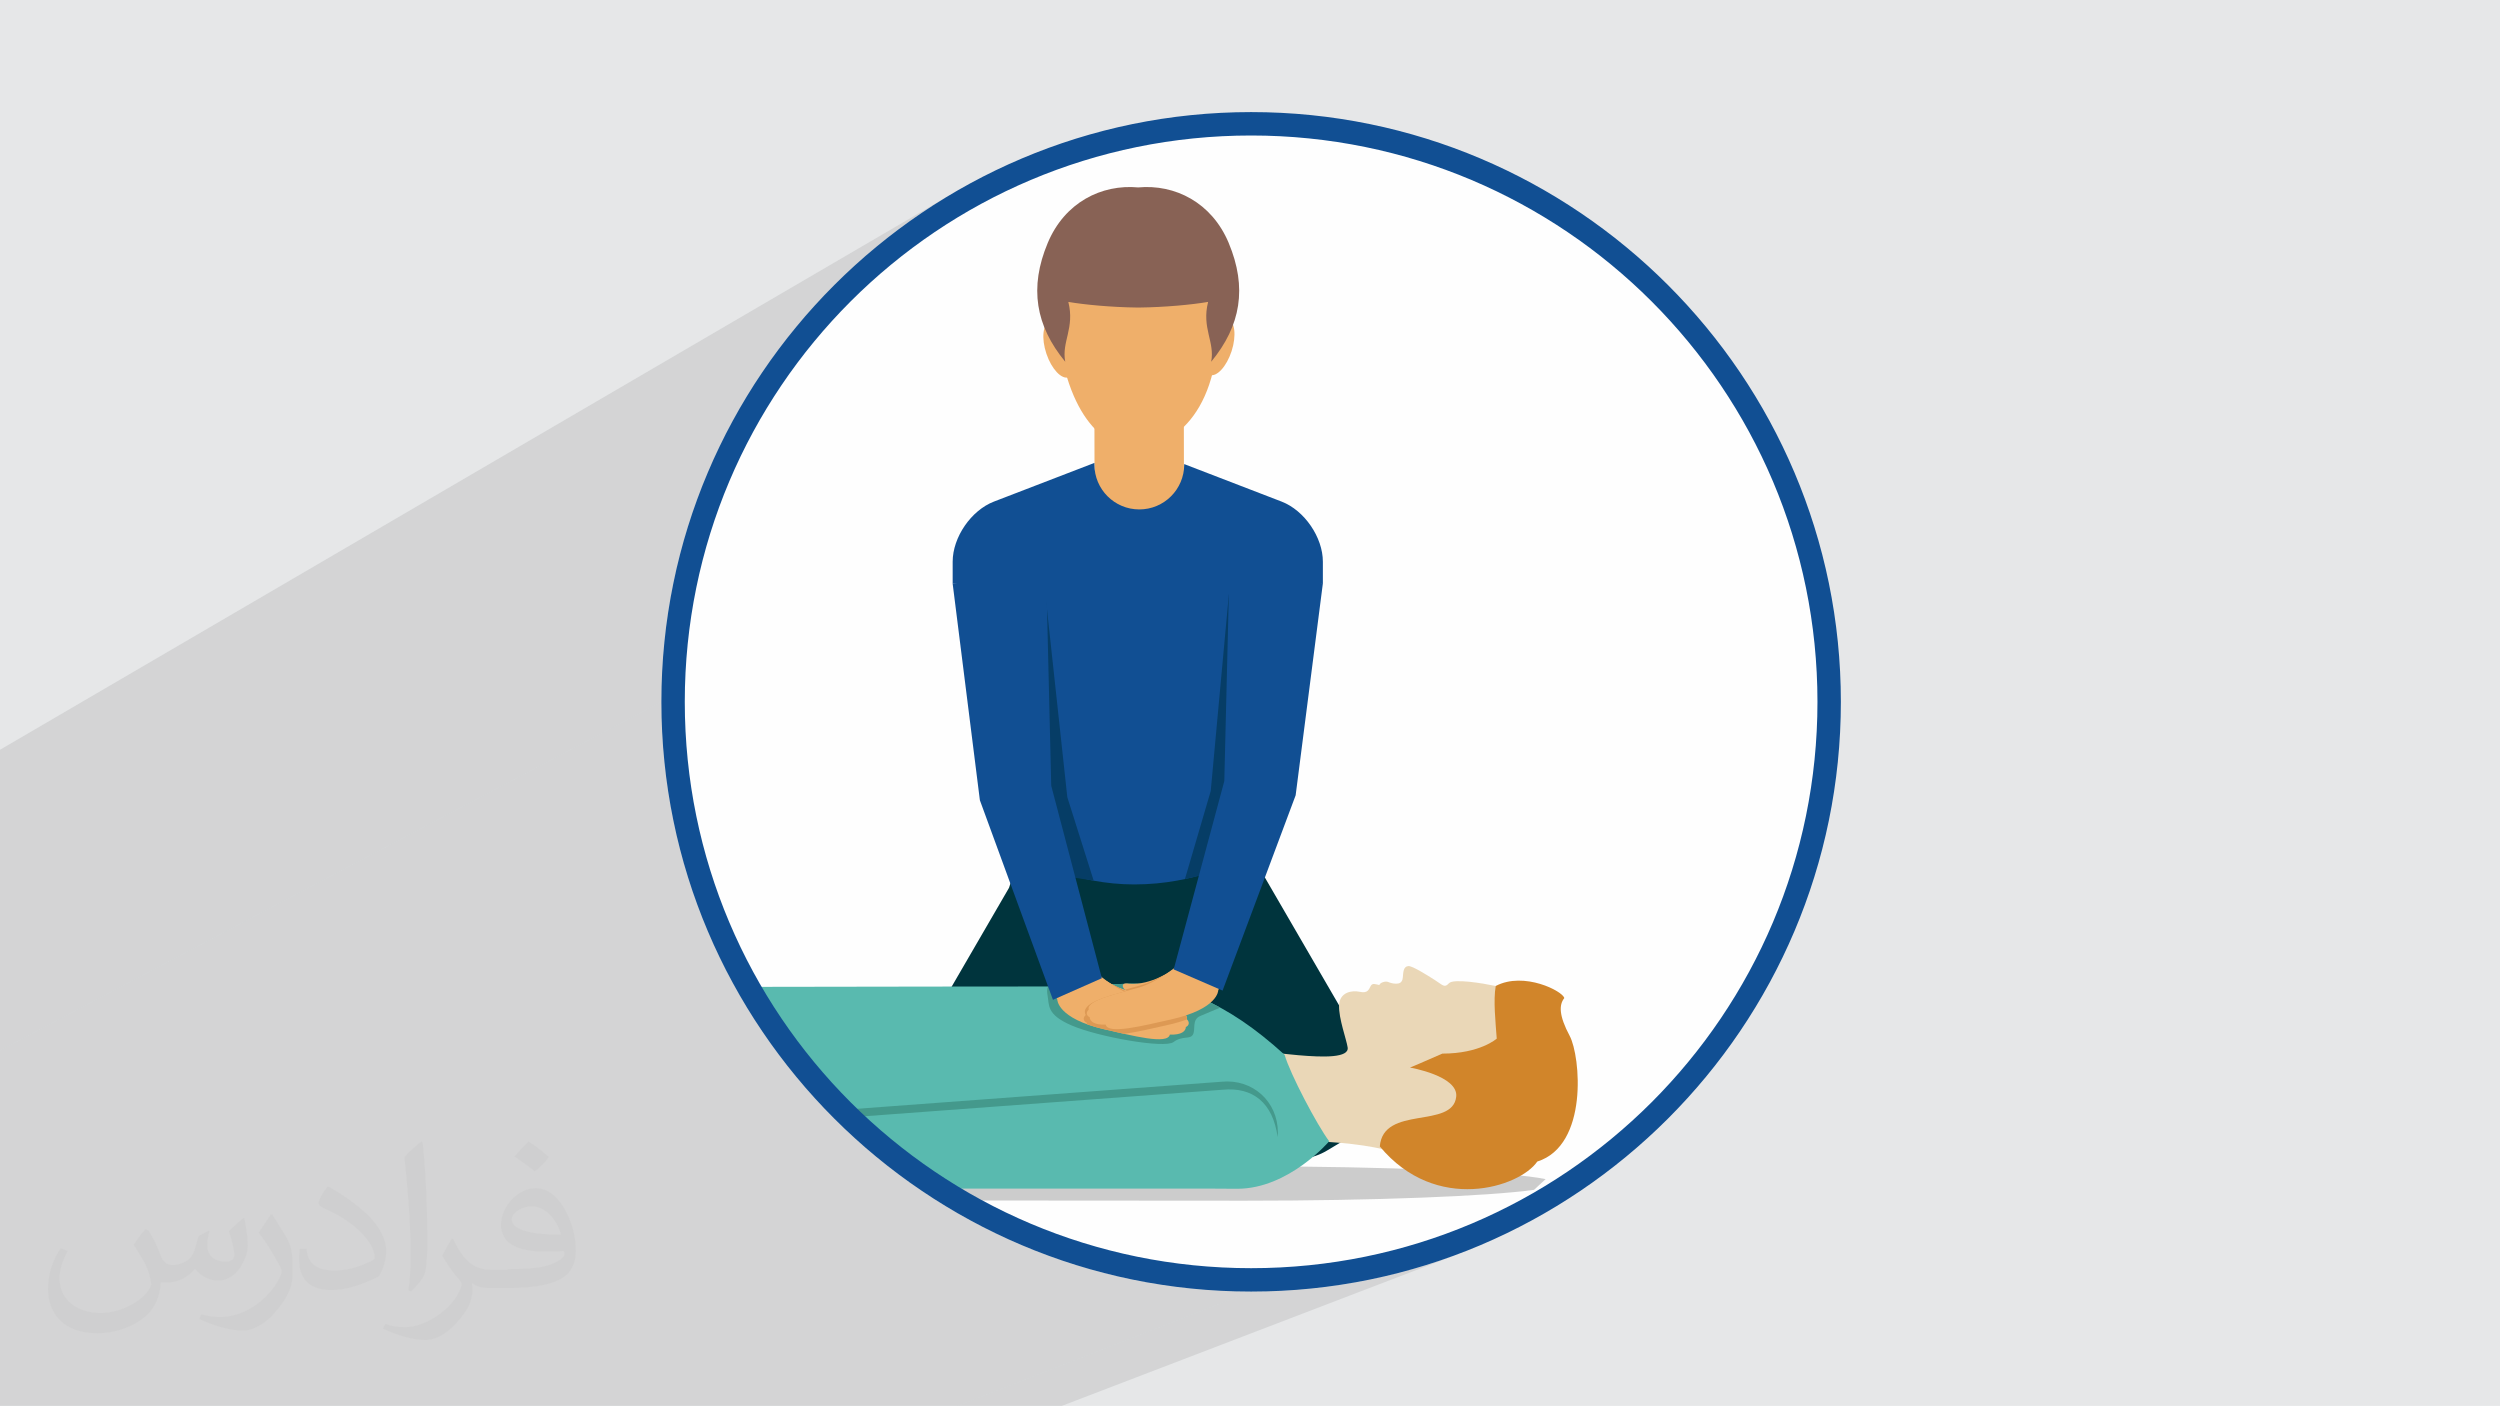 <?xml version="1.0" encoding="UTF-8"?>
<!DOCTYPE svg PUBLIC "-//W3C//DTD SVG 1.1//EN" "http://www.w3.org/Graphics/SVG/1.1/DTD/svg11.dtd">
<!-- Creator: CorelDRAW -->
<svg xmlns="http://www.w3.org/2000/svg" xml:space="preserve" width="3.704in" height="2.083in" version="1.1" style="shape-rendering:geometricPrecision; text-rendering:geometricPrecision; image-rendering:optimizeQuality; fill-rule:evenodd; clip-rule:evenodd"
viewBox="0 0 3701 2081.31"
 xmlns:xlink="http://www.w3.org/1999/xlink"
 xmlns:xodm="http://www.corel.com/coreldraw/odm/2003">
 <defs>
  <style type="text/css">
   <![CDATA[
    .fil0 {fill:#E6E7E8}
    .fil3 {fill:#FEFEFE}
    .fil4 {fill:#00343D;fill-rule:nonzero}
    .fil13 {fill:#063D66;fill-rule:nonzero}
    .fil10 {fill:#114F93;fill-rule:nonzero}
    .fil9 {fill:#44998C;fill-rule:nonzero}
    .fil8 {fill:#59BAAF;fill-rule:nonzero}
    .fil12 {fill:#886255;fill-rule:nonzero}
    .fil5 {fill:#CCCCCC;fill-rule:nonzero}
    .fil7 {fill:#D1852A;fill-rule:nonzero}
    .fil14 {fill:#DD9954;fill-rule:nonzero}
    .fil6 {fill:#EAD7B7;fill-rule:nonzero}
    .fil11 {fill:#EFAF6A;fill-rule:nonzero}
    .fil2 {fill:#373435;fill-opacity:0.031}
    .fil1 {fill:#373435;fill-opacity:0.102}
   ]]>
  </style>
 </defs>
 <g id="Layer_x0020_1">
  <polygon class="fil0" points="-0,0 3701,0 3701,2081.31 -0,2081.31 "/>
  <g id="_1610144316320">
   <polygon class="fil1" points="-0,1555.15 -0,1109.96 1399.79,292.51 1364.36,315.24 1330.13,339.6 1297.13,365.54 1265.44,393 1235.1,421.93 1206.18,452.27 1178.72,483.96 1152.78,516.96 1128.41,551.19 1105.68,586.62 1084.63,623.18 1065.33,660.82 1047.82,699.48 1032.17,739.11 1018.42,779.65 1006.64,821.06 996.87,863.26 989.18,906.21 983.62,949.85 980.24,994.13 979.11,1038.99 "/>
   <polygon class="fil1" points="1417.68,2081.31 -0,2081.31 -0,1555.15 979.11,1038.99 980.24,1083.85 983.62,1128.12 989.18,1171.77 996.87,1214.72 1006.64,1256.92 1018.42,1298.32 1032.17,1338.86 1047.82,1378.49 1065.33,1417.16 1084.63,1454.8 1105.68,1491.35 1128.41,1526.78 1152.78,1561.02 1178.72,1594.01 1206.18,1625.7 1235.1,1656.04 1265.44,1684.97 1297.13,1712.43 1330.13,1738.37 1364.36,1762.73 1399.79,1785.47 1436.35,1806.51 1473.99,1825.82 1512.65,1843.33 1552.28,1858.98 1592.82,1872.73 1634.23,1884.51 1676.43,1894.28 1719.38,1901.97 1763.02,1907.53 1807.3,1910.91 1852.16,1912.04 "/>
   <polygon class="fil1" points="1571.84,2081.31 1417.68,2081.31 1852.16,1912.04 1897.02,1910.91 1941.3,1907.53 1984.94,1901.97 2027.89,1894.28 2070.09,1884.51 2111.49,1872.73 2152.04,1858.98 "/>
  </g>
  <path class="fil2" d="M219.99 1821.86c6.99,10.99 11.99,20.98 15.99,31.97 3,6.99 5,18.98 20.98,18.98 5,0 10.99,-2 16.98,-5 6.99,-3 10.99,-8.99 13.99,-16.98l5.99 -20.98 14.99 -7.99 1 1c-2,7.99 -3,14.99 -3,20.98 0,17.98 14.99,23.98 26.98,23.98 6.99,0 12.99,-3 12.99,-9.99 0,-7.99 -4,-22.98 -7.99,-34.97 6.99,-6.99 13.99,-13.99 21.98,-19.98l1 1c3,14.99 5,29.97 5,39.96 0,9.99 -4,19.98 -7.99,26.98 -6.99,13.99 -19.98,24.98 -35.97,24.98 -11.99,0 -24.98,-5.99 -33.97,-16.98l-1 0c-8.99,10.99 -21.98,19.98 -42.96,19.98l-6.99 0c-1,13.99 -4,23.98 -8.99,32.97 -12.99,24.98 -49.95,41.96 -84.94,41.96 -48.96,0 -72.95,-27.97 -72.95,-65.94 0,-22.98 7.99,-44.96 18.98,-59.95l9.99 4c-6.99,13.99 -11.99,26.98 -11.99,39.96 0,34.97 28.97,51.95 60.95,51.95 30.97,0 67.95,-19.98 74.94,-41.96 -3,-24.98 -11.99,-35.97 -25.98,-58.95 5,-7.99 9.99,-14.99 16.98,-22.98l1 0 0 0 0 0 0 0 0 0 4.02 1.99 -0.01 0.01 0 0 0 0zm562.54 -131.89c9.99,5.99 19.98,13.99 29.97,22.98 -5.99,7.99 -11.99,14.99 -20.98,20.98 -9.99,-7.99 -19.98,-14.99 -29.97,-21.98 6.99,-7.99 13.99,-14.99 20.98,-21.98l0 0 0 0 0 0zm5 95.93c-16.98,0 -29.97,10.99 -29.97,18.98 0,16.98 32.97,22.98 72.95,22.98 -5,-19.98 -21.98,-41.96 -42.96,-41.96l0 0 0 0 -0.01 0zm-36.97 92.93c21.98,0 40.96,-1 54.95,-4 15.99,-4 29.97,-11.99 29.97,-17.98 0,-2 0,-3 -1,-5 -8.99,1 -18.98,1 -28.97,1 -28.97,0 -51.95,-6.99 -59.95,-22.98 -2,-5 -4,-9.99 -4,-14.99 0,-15.99 6.99,-30.97 18.98,-41.96 9.99,-8.99 20.98,-13.99 32.97,-13.99 19.98,0 36.97,16.98 47.96,41.96 5.99,13.99 10.99,29.97 10.99,50.95 0,13.99 -4,24.98 -11.99,33.97 -15.99,14.99 -44.96,20.98 -89.93,20.98l-20.98 0 0 0 -5 0c-10.99,0 -18.98,-2 -24.98,-6.99l-1 0c0,3 1,5 1,7.99 0,9.99 -3,22.98 -9.99,32.97 -19.98,29.97 -41.96,42.96 -59.95,42.96 -18.98,0 -41.96,-6.99 -62.94,-16.98l4 -6.99c6.99,3 15.99,5 28.97,5 33.97,0 77.94,-32.97 83.94,-63.94 -1,-3 -3,-5.99 -6.99,-9.99 -9.99,-11.99 -15.99,-21.98 -21.98,-31.97 5,-9.99 9.99,-17.98 13.99,-24.98l2 0c13.99,28.97 27.97,45.96 56.95,45.96l4 0 0 0 20.98 0 0 0 0 0 0 0 0 0 -2 -1zm-145.88 30.97c2,-13.99 3,-28.97 3,-42.96l0 -20.98c0,-38.96 -5,-95.93 -8.99,-132.89 6.99,-7.99 16.98,-16.98 24.98,-22.98l2 1c5,46.96 6.99,100.92 6.99,150.88 0,12.99 -1,25.98 -2,34.97 -1,11.99 -7.99,20.98 -21.98,34.97l-3 -1 0 0 0 0 0 0 -1 -1zm-150.88 -61.96c1,17.98 9.99,32.97 40.96,32.97 19.98,0 35.97,-5 54.95,-13.99 3,-2 5,-3 5,-5 0,-11.99 -8.99,-26.98 -23.98,-40.96 -13.99,-12.99 -33.97,-24.98 -50.95,-31.97 -5.99,-3 -7.99,-5 -7.99,-7.99 0,-5 6.99,-16.98 12.99,-23.98l2 0c19.98,10.99 42.96,26.98 59.95,43.96 14.99,15.99 24.98,32.97 24.98,50.95 0,12.99 -4,25.98 -10.99,37.97 -22.98,10.99 -45.96,19.98 -69.95,19.98 -28.97,0 -47.96,-12.99 -47.96,-44.96 0,-3 0,-8.99 1,-15.99l9.99 0 0 0 0 0 0 0 0 0 0 -1 0.01 0zm-51.95 -51.95l17.98 28.97c6.99,10.99 12.99,21.98 12.99,40.96l0 23.98c0,18.98 -11.99,38.96 -31.97,59.95 -14.99,13.99 -28.97,19.98 -40.96,19.98 -18.98,0 -39.96,-5.99 -64.94,-16.98l3 -6.99c7.99,2 16.98,4 27.97,4 35.97,0 71.95,-25.98 87.93,-57.95 2,-4 3,-6.99 3,-8.99 0,-4 -2,-7.99 -4,-10.99 -8.99,-16.98 -18.98,-32.97 -29.97,-46.96 5.99,-8.99 11.99,-17.98 17.98,-26.98l2 0 0 0 0 0 0 0 0 0 -1 -2 -0.01 0z"/>
  <g id="_1610144318432">
   <circle class="fil3" cx="1852.16" cy="1038.99" r="844.76"/>
   <g id="_2979175677920">
    <path class="fil4" d="M2024.67 1561.22l-162.6 -280.19c-21.06,-36.26 -62.92,-52.27 -101.09,-41.76l-146.82 0c-31.16,-8.58 -64.71,0.56 -87.46,23.94 -15.43,13.12 -27.06,30.85 -32.98,51.16l-143.26 246.84c-25.24,43.5 -10.97,99.53 31.88,125.17l28.21 16.87c42.85,25.63 98.06,11.14 123.3,-32.36l87.76 -151.22 131.9 0 87.76 151.22c25.26,43.5 80.46,57.99 123.3,32.36l28.21 -16.87c42.86,-25.63 57.13,-81.67 31.88,-125.17l0.02 0.01z"/>
    <path class="fil5" d="M1842.01 1777.53c-24.97,0 -241.05,-0.11 -447.3,-0.33 -21.92,-15.84 -43.08,-32.53 -63.66,-49.87 225.18,-0.49 472.83,-0.74 510.96,-0.74 214.1,0 394.09,8.06 446.13,18.98 -5.79,5.24 -11.55,10.51 -17.2,15.87 -67.66,9.43 -234.14,16.1 -428.93,16.1z"/>
    <path class="fil6" d="M2292.44 1538.1c-8.21,-24.93 -32.79,-72.13 -80.31,-78.82 -15.4,-3.34 -60.41,-11.04 -67.11,-3.68 -6.69,7.36 -8.86,2.93 -20.75,-4.68 -10.64,-6.82 -33.45,-21.14 -39.16,-20.76 -7.53,0.51 -7.7,8.7 -8.37,16.73 -0.67,8.04 -5.36,9.37 -10.03,9.37 -4.69,0 -8.7,-1.34 -12.06,-2.67 -3.36,-1.33 -11.38,0.67 -12.72,4.68 -6.03,-1.34 -10.03,-3.34 -12.72,1.33 -2.68,4.69 -4.02,11.38 -16.07,8.7 -12.04,-2.67 -30.11,0.68 -30.79,20.08 -0.67,19.41 10.86,50.01 12.71,62.25 4.69,30.91 -149.27,-2.45 -151.32,6.7 -5.02,22.41 35.89,128.93 46.59,130.93 10.7,2.02 133.42,-4.72 203.79,28.37 103.42,62.93 258.05,2.69 198.29,-178.55l0.02 0.01z"/>
    <path class="fil7" d="M2215.77 1537.55c-1.7,-23.96 -5.32,-56.62 -1.47,-77.93 42,-22 99.47,7.92 101.48,17.93 -8,10 -8,26.01 8,56 16.01,30.01 28.01,162.01 -47.99,186.02 -26.01,37.99 -150.01,78 -233.12,-22.41 5.1,-61.6 107.81,-25.32 113.11,-73.6 3.39,-30.85 -68.43,-43.14 -68.43,-43.14 0,0 22.32,-9.25 47.88,-20.67 56,0 80.55,-22.2 80.55,-22.2l-0.01 -0.01z"/>
    <path class="fil8" d="M1901.76 1561.55c-86.71,-79.19 -161.41,-107.19 -232.72,-105.19 -66.1,1.86 -79.31,4.01 -109.3,4.01 -8.53,0 -293.53,0.21 -458.7,0.61 15.27,29.43 30.95,58.63 46.8,87.74 70.46,74.69 141.86,148.32 223.26,210.84l412.01 0c15.59,0.18 31.8,0.29 48.72,0.29 75.92,0 135.92,-70.29 135.92,-70.29 -18,-24 -58,-100 -66,-128.01l0.01 0z"/>
    <path class="fil9" d="M1808.75 1601.37l-568.88 42.21c3.75,3.7 7.52,7.38 11.29,11.06l559 -41.41c44.07,-4.15 74.11,18.62 81.25,70.1 0.18,-2.25 0.34,-4.5 0.34,-6.78 0,-45.84 -37.16,-79.5 -83.01,-75.19l0.01 0z"/>
    <path class="fil9" d="M1669.04 1456.36c-66.1,1.86 -79.31,4.01 -109.3,4.01 -0.74,0 -3.6,0 -8.27,0 -1.33,3.54 -1.72,7.39 -0.92,11.59 3.08,16.28 -2.2,29.82 36.46,46.39 38.66,16.58 137,34.26 150.26,24.31 13.26,-9.95 24.31,-3.33 28.73,-11.05 4.41,-7.74 -2.21,-22.1 11.04,-27.62 9.33,-3.89 22.45,-9.39 29.43,-12.34 -48.43,-26.38 -93.57,-36.53 -137.42,-35.3z"/>
    <path class="fil10" d="M1830.7 1273.71c0,0 -58.56,35.61 -151.73,35.61 -85.69,0 -151.84,-35.61 -151.84,-35.61l0 -450.45 303.55 0 0 450.45 0.01 0z"/>
    <path class="fil11" d="M1785.04 507.4c-7.43,22.91 -4.89,44.25 5.66,47.69 10.57,3.41 25.14,-12.38 32.57,-35.29 7.42,-22.9 4.89,-44.26 -5.66,-47.69 -10.55,-3.41 -25.14,12.38 -32.57,35.3l0 -0.01z"/>
    <path class="fil11" d="M1587.19 510.83c7.68,22.83 5.37,44.21 -5.15,47.74 -10.52,3.53 -25.28,-12.1 -32.94,-34.93 -7.68,-22.84 -5.38,-44.21 5.14,-47.75 10.52,-3.53 25.28,12.1 32.95,34.94l-0 -0z"/>
    <polygon class="fil11" points="1620.43,768.58 1752.81,768.34 1752.39,523.33 1620.02,523.56 "/>
    <path class="fil11" d="M1564.27 476.15c13.92,148.97 76.58,187.58 117.27,187.67 40.68,0.07 121.73,-37.19 122.04,-186.82 0.15,-75.29 -60.87,-113.98 -121.43,-114.1 -60.56,-0.13 -130.86,-25.66 -117.87,113.25z"/>
    <path class="fil12" d="M1818.93 359.57c-25.13,-59.93 -79.63,-87.13 -133.91,-82.11 -54.29,-5.02 -108.78,22.18 -133.91,82.11 -27.78,66.27 -17.96,122.72 25.89,176 -5.73,-29.52 14.36,-49.67 4.56,-88.61 24.06,4.08 63.05,7.86 102.03,8.32l0 0.03 1.42 -0.02 1.42 0.02 0 -0.03c38.99,-0.46 77.96,-4.23 102.04,-8.32 -9.81,38.94 10.29,59.09 4.55,88.61 43.86,-53.29 53.67,-109.74 25.89,-176l0.02 0z"/>
    <path class="fil10" d="M1897.29 742.55l-144.2 -55.53 0 0.67c0,36.71 -29.75,66.47 -66.47,66.47 -36.71,0 -66.46,-29.76 -66.46,-66.47l0 -2.42 -148.75 57.28c-33.74,12.99 -61.08,52.83 -61.08,88.99l0 32.62 548.05 0 0 -32.62c0,-36.14 -27.35,-76 -61.09,-88.99z"/>
    <polygon class="fil13" points="1502.83,1180.2 1540.46,1291.51 1619.1,1303.75 1580.06,1180.2 1548.72,890.49 1502.83,931.08 "/>
    <polygon class="fil13" points="1872.07,875.94 1819.18,880.14 1792.37,1171.01 1754.17,1301.34 1833.34,1283.6 1872.07,1180.2 "/>
    <path class="fil11" d="M1631.18 1448.14c0,0 33.18,24.62 66.42,21.54 12.93,-2.46 9.86,7.38 3.69,10.47 -6.15,3.08 -39.71,8.55 -42.17,14.69 -2.46,6.15 -29.56,-26.8 -29.56,-26.8l1.61 -19.9 0.01 0z"/>
    <path class="fil14" d="M1677.03 1471.22c-8.46,-2.58 -16.95,-6.61 -24.64,-10.95 -12.7,-5.83 -21.22,-12.12 -21.22,-12.12l-1.61 19.9c0,0 27.1,32.95 29.56,26.8 2.46,-6.15 36.02,-11.62 42.17,-14.69l2.19 -1.48c-9.58,-2.69 -18.98,-5.18 -26.44,-7.46l-0.01 -0.01z"/>
    <path class="fil11" d="M1756.91 1508.79c4.4,-14.29 -47.56,-25.13 -74.56,-33.34 -27.01,-8.22 -54.41,-31.37 -54.41,-31.37l-4.14 0 -68.82 14.97 10.21 20.45c0,0 -0.7,28.31 70.73,44.51 40.34,9.15 92.87,23 95.9,7.58 17.18,0.81 23.66,-5.11 23.74,-11.32 2.78,-0.77 7.32,-5.63 1.38,-11.48l-0.01 -0.01z"/>
    <polygon class="fil10" points="1631.18,1448.14 1558.8,1480.15 1450.62,1184.68 1410.33,864.16 1548.57,841.15 1556.24,1163.19 "/>
    <path class="fil14" d="M1682.33 1475.46c-2.93,-0.88 -12.99,-6.9 -15.88,-8.07 -28.07,7.72 -67.95,18.02 -59.22,35.22 -5.93,5.73 -1.41,10.47 1.38,11.22l0.41 2.45c7.58,2.75 16.43,5.38 26.87,7.74 9.04,2.06 18.68,4.33 28.23,6.47 18.89,-2.46 43.13,-8.33 64.11,-12.99 11.39,-2.54 20.94,-5.37 28.95,-8.34l-0.3 -0.35c4.4,-14.28 -47.56,-25.13 -74.57,-33.34l0 -0.01z"/>
    <path class="fil11" d="M1737.51 1435.13c0,0 -33.17,24.1 -66.41,21.1 -12.93,-2.42 -9.86,7.23 -3.69,10.25 6.15,3 39.7,8.35 42.17,14.37 2.46,6.03 29.56,-26.22 29.56,-26.22l-1.62 -19.49 -0.01 -0.01z"/>
    <path class="fil14" d="M1691.67 1457.72c8.45,-2.51 16.95,-6.47 24.65,-10.71 12.69,-5.71 21.2,-11.88 21.2,-11.88l1.62 19.49c0,0 -27.1,32.25 -29.56,26.22 -2.46,-6.03 -36.02,-11.37 -42.17,-14.38l-2.19 -1.45c9.58,-2.64 18.98,-5.06 26.44,-7.29l0.01 0z"/>
    <path class="fil11" d="M1611.79 1494.5c-4.39,-13.98 47.56,-24.58 74.57,-32.62 27,-8.05 54.41,-30.7 54.41,-30.7l4.14 0 68.84 14.65 -10.23 20.01c0,0 0.71,27.7 -70.72,43.55 -40.35,8.95 -92.86,22.52 -95.89,7.41 -17.19,0.79 -23.66,-4.98 -23.73,-11.07 -2.79,-0.75 -7.32,-5.5 -1.38,-11.23l-0.01 0z"/>
    <polygon class="fil10" points="1737.51,1435.13 1809.91,1466.46 1918.08,1177.33 1958.38,863.67 1820.13,841.15 1812.46,1156.31 "/>
    <path class="fil10" d="M1852.16 1877.41c-463.05,0 -838.41,-375.38 -838.41,-838.41 0,-463.04 375.37,-838.41 838.41,-838.41 463.05,0 838.41,375.37 838.41,838.41 0,463.05 -375.38,838.41 -838.41,838.41zm0 -1711.48c-481.41,0 -873.06,391.65 -873.06,873.06 0,481.4 391.65,873.06 873.06,873.06 481.4,0 873.06,-391.65 873.06,-873.06 0,-481.41 -391.67,-873.06 -873.06,-873.06z"/>
   </g>
  </g>
 </g>
</svg>
